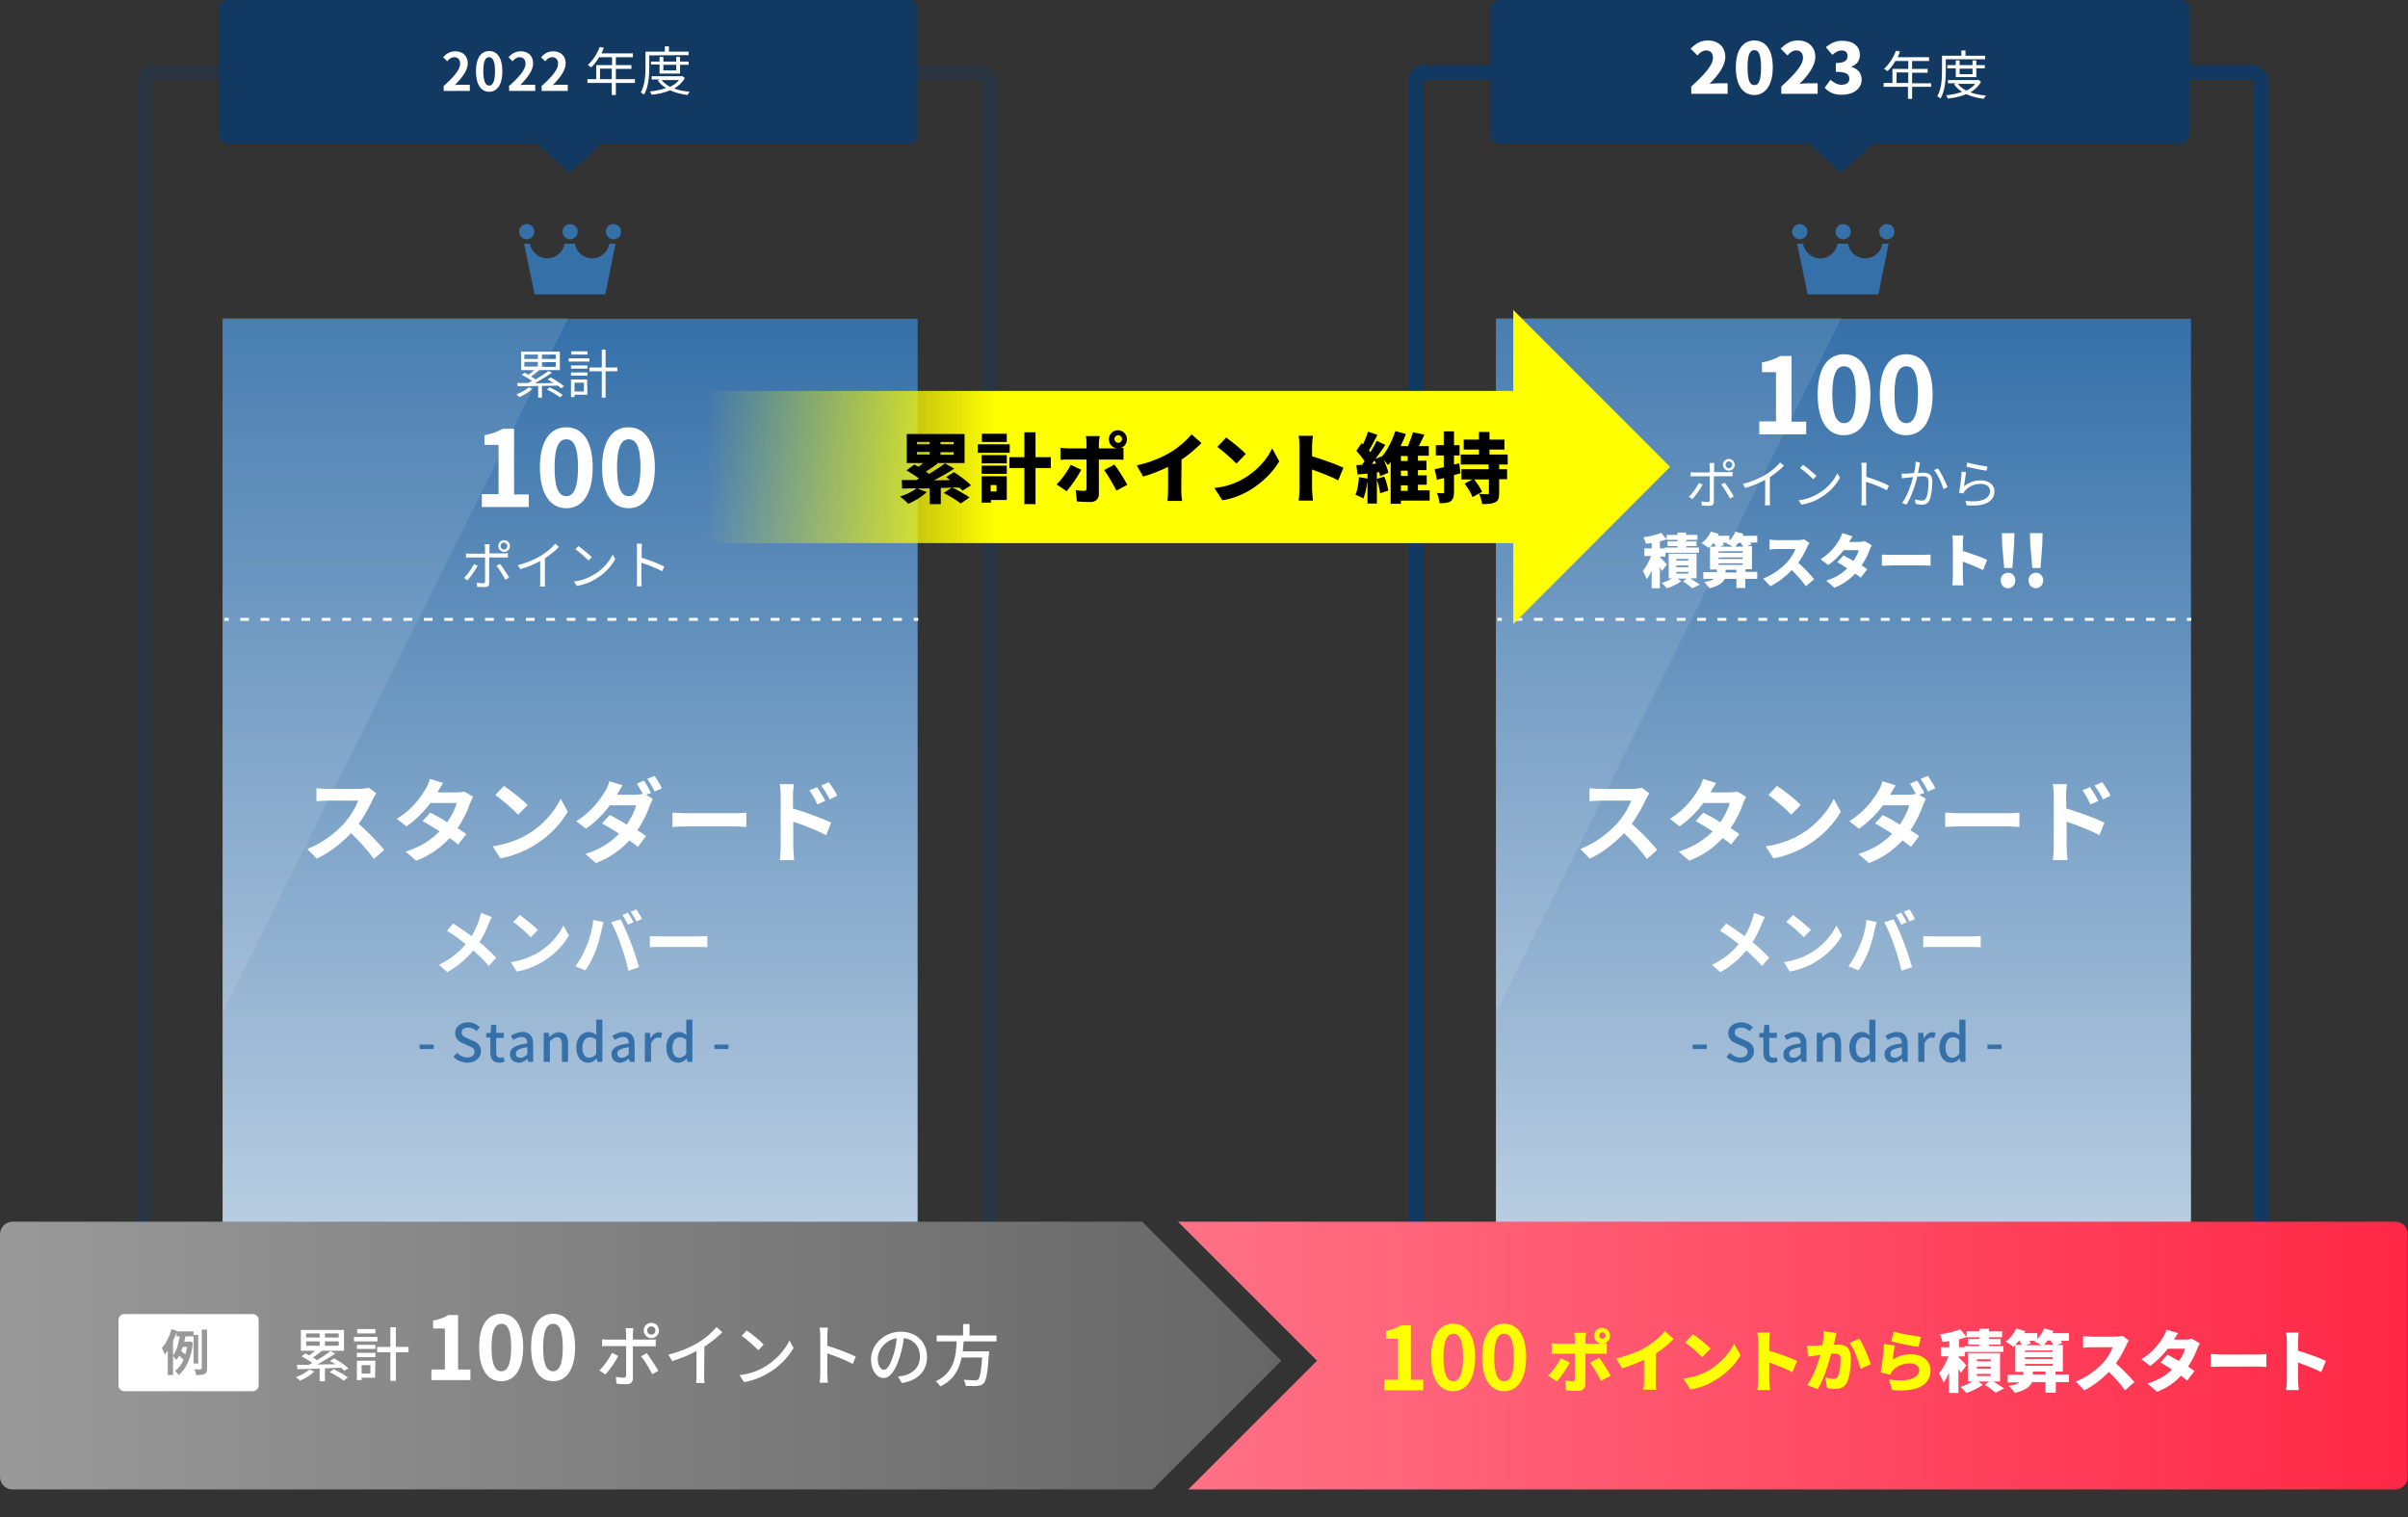 <?xml version="1.0" encoding="utf-8"?>
<!-- Generator: Adobe Illustrator 27.2.0, SVG Export Plug-In . SVG Version: 6.00 Build 0)  -->
<svg version="1.1" id="レイヤー_1" xmlns="http://www.w3.org/2000/svg" xmlns:xlink="http://www.w3.org/1999/xlink" x="0px"
	 y="0px" viewBox="0 0 821.1 517.4" style="enable-background:new 0 0 821.1 517.4;" xml:space="preserve">
<rect x="0" y="0" width="821.1" height="517.4" fill="#333333" stroke="none"/>
<style type="text/css">
	.st0{opacity:0.3;fill:none;stroke:#123962;stroke-width:5.024;stroke-miterlimit:10;enable-background:new    ;}
	.st1{fill:#123962;}
	.st2{fill:#FFFFFF;}
	.st3{fill:url(#SVGID_1_);}
	.st4{opacity:0.1;fill:#FFFFFF;enable-background:new    ;}
	.st5{fill:#3570A9;}
	.st6{fill:none;stroke:#FFFFFF;stroke-miterlimit:10;}
	.st7{fill:none;stroke:#FFFFFF;stroke-miterlimit:10;stroke-dasharray:2.982,3.976;}
	.st8{fill:none;stroke:#123962;stroke-width:5.024;stroke-miterlimit:10;}
	.st9{fill:url(#SVGID_00000003820438544656055450000015877498619300936895_);}
	.st10{fill:url(#SVGID_00000136402878710514530920000003637734916118617517_);}
	.st11{fill:url(#SVGID_00000048497058722063823890000004736693705743704242_);}
	.st12{fill:#FFFF00;}
	.st13{fill:#999999;}
	.st14{fill:url(#SVGID_00000085967412688625015180000018191933862787077267_);}
</style>
<g id="スタンダード_xFF08_2021年度_xFF09_">
	<path class="st0" d="M334.4,462.2H52.2c-1.7,0-3-1.3-3-3V27.7c0-1.7,1.3-3,3-3h282.2c1.7,0,3,1.3,3,3v431.5
		C337.4,460.9,336,462.2,334.4,462.2z"/>
	<path class="st1" d="M309.9,49H77.6c-1.7,0-3-1.3-3-3V3c0-1.7,1.3-3,3-3h232.2c1.7,0,3,1.3,3,3v43C312.9,47.7,311.5,49,309.9,49z"
		/>
	<polygon class="st1" points="194.1,58.9 208.6,45.9 179.7,45.9 	"/>
	<g>
		<path class="st2" d="M151.1,29.5c3.6-3.2,5.8-5.7,5.8-7.8c0-1.3-0.7-2.2-2-2.2c-1,0-1.8,0.6-2.4,1.4l-1.4-1.4c1.2-1.3,2.4-2,4.2-2
			c2.5,0,4.2,1.6,4.2,4.1c0,2.4-2,5-4.4,7.4c0.7-0.1,1.5-0.1,2.2-0.1h2.9V31h-8.9v-1.5H151.1z"/>
		<path class="st2" d="M162.3,24.3c0-4.6,1.8-6.9,4.5-6.9s4.5,2.3,4.5,6.9s-1.8,7-4.5,7S162.3,28.9,162.3,24.3z M168.8,24.3
			c0-3.7-0.9-4.8-2-4.8c-1.2,0-2,1.1-2,4.8s0.9,4.9,2,4.9C167.9,29.2,168.8,28,168.8,24.3z"/>
		<path class="st2" d="M173.4,29.5c3.6-3.2,5.8-5.7,5.8-7.8c0-1.3-0.7-2.2-2-2.2c-1,0-1.8,0.6-2.4,1.4l-1.4-1.4c1.2-1.3,2.4-2,4.2-2
			c2.5,0,4.2,1.6,4.2,4.1c0,2.4-2,5-4.4,7.4c0.7-0.1,1.5-0.1,2.2-0.1h2.9V31h-8.9v-1.5H173.4z"/>
		<path class="st2" d="M184.5,29.5c3.6-3.2,5.8-5.7,5.8-7.8c0-1.3-0.7-2.2-2-2.2c-1,0-1.8,0.6-2.4,1.4l-1.4-1.4c1.2-1.3,2.4-2,4.2-2
			c2.5,0,4.2,1.6,4.2,4.1c0,2.4-2,5-4.4,7.4c0.7-0.1,1.5-0.1,2.2-0.1h2.9V31h-8.9v-1.5H184.5z"/>
		<path class="st2" d="M216.5,28.3H210v4.1h-1.4v-4.1h-8.3V27h3v-4.8h5.4v-2.7h-4.4c-0.8,1.4-1.8,2.6-2.7,3.5
			c-0.3-0.2-0.8-0.7-1.2-0.8c1.7-1.5,3.2-3.8,4.1-6.2l1.4,0.3c-0.3,0.6-0.5,1.3-0.8,1.9h10.7v1.3H210v2.7h5.3v1.3H210V27h6.5V28.3z
			 M208.6,27v-3.6h-4V27H208.6z"/>
		<path class="st2" d="M221.4,18.9v3.9c0,2.8-0.2,6.8-1.8,9.5c-0.2-0.2-0.8-0.6-1.1-0.8c1.5-2.6,1.6-6.2,1.6-8.8v-5.1h6.6v-1.8h1.4
			v1.8h6.7v1.2L221.4,18.9L221.4,18.9z M233.5,26.6c-0.8,1.5-2.1,2.7-3.6,3.6c1.6,0.6,3.4,0.9,5.3,1.1c-0.3,0.3-0.6,0.8-0.8,1.1
			c-2.2-0.3-4.2-0.8-5.9-1.6c-1.9,0.8-4.1,1.3-6.3,1.5c-0.1-0.3-0.4-0.8-0.6-1.1c1.9-0.2,3.9-0.6,5.5-1.2c-1.2-0.7-2.1-1.5-2.8-2.6
			l0.7-0.3h-2.8V26h10.2l0.2-0.1L233.5,26.6z M224.9,25v-3H222v-1h2.9v-1.6h1.3V21h4.4v-1.6h1.3V21h2.9v1.1h-2.9v3h-7V25z
			 M225.6,27.3c0.7,0.9,1.7,1.7,2.9,2.3c1.2-0.6,2.3-1.3,3-2.3H225.6z M226.2,22.1V24h4.4v-1.9H226.2z"/>
	</g>
	
		<linearGradient id="SVGID_1_" gradientUnits="userSpaceOnUse" x1="194.4" y1="82.028" x2="194.4" y2="409.144" gradientTransform="matrix(1 0 0 -1 0 517.89)">
		<stop  offset="0" style="stop-color:#C1D3E5"/>
		<stop  offset="1" style="stop-color:#3570A9"/>
	</linearGradient>
	<rect x="75.9" y="108.7" class="st3" width="237" height="327.6"/>
	<polyline class="st4" points="75.9,345.4 75.9,108.4 193.8,108.4 	"/>
	<g>
		<path class="st2" d="M128.3,270.5c-0.2,0.3-0.8,1.3-1.1,1.9c-1.1,2.4-2.8,5.7-4.9,8.5c3.1,2.7,6.8,6.6,8.7,8.9l-3.5,3.1
			c-2-2.8-4.9-6-7.8-8.8c-3.3,3.5-7.4,6.7-11.7,8.7l-3.2-3.3c5-1.9,9.8-5.6,12.7-8.9c2-2.3,3.9-5.4,4.6-7.6h-10.5
			c-1.3,0-3,0.2-3.7,0.2v-4.4c0.8,0.1,2.7,0.2,3.7,0.2h10.9c1.4,0,2.6-0.2,3.2-0.4L128.3,270.5z"/>
		<path class="st2" d="M161.3,271.7c-0.3,0.6-0.7,1.4-1,2.2c-0.8,2.4-2.2,5.5-4.3,8.5c1.1,0.7,2.2,1.4,3,2l-2.8,3.6
			c-0.7-0.7-1.7-1.4-2.9-2.2c-2.8,3-6.4,5.8-11.4,7.7l-3.6-3.1c5.5-1.7,9-4.3,11.6-6.9c-2.1-1.4-4.2-2.6-5.8-3.5l2.6-2.9
			c1.6,0.8,3.8,2,5.8,3.3c1.5-2.2,2.8-4.7,3.2-6.6h-8.9c-2.2,2.9-5.1,5.9-8.2,8l-3.3-2.6c5.5-3.3,8.3-7.6,9.9-10.3
			c0.5-0.7,1.1-2.2,1.4-3.3l4.5,1.4c-0.7,1.1-1.6,2.5-1.9,3.2l0,0h6.4c1,0,2-0.1,2.7-0.3L161.3,271.7z"/>
		<path class="st2" d="M179.9,284.5c5.3-3.1,9.3-7.9,11.3-12.1l2.4,4.4c-2.4,4.2-6.5,8.5-11.5,11.5c-3.1,1.9-7.1,3.6-11.5,4.4
			l-2.6-4.1C172.8,287.9,176.9,286.3,179.9,284.5z M179.9,274.5l-3.2,3.3c-1.6-1.7-5.5-5.1-7.8-6.7l2.9-3.1
			C174,269.4,178.1,272.6,179.9,274.5z"/>
		<path class="st2" d="M220.3,271l2.3,1.4c-0.3,0.6-0.7,1.5-1,2.2c-0.8,2.4-2.2,5.5-4.3,8.5c1.1,0.7,2.2,1.4,3,2l-2.8,3.7
			c-0.7-0.7-1.8-1.4-2.9-2.2c-2.8,3-6.4,5.8-11.4,7.7l-3.6-3.1c5.5-1.7,9-4.3,11.5-6.9c-2.1-1.4-4.2-2.6-5.8-3.5l2.6-2.9
			c1.6,0.8,3.8,2,5.8,3.3c1.5-2.2,2.8-4.7,3.2-6.6H208c-2.2,2.9-5.1,5.9-8.2,8l-3.3-2.6c5.4-3.3,8.3-7.6,9.9-10.3
			c0.5-0.7,1.1-2.2,1.4-3.3l4.5,1.4c-0.7,1.1-1.5,2.5-1.9,3.2l0,0h6.4c0.8,0,1.7-0.1,2.4-0.3c-0.6-1.1-1.4-2.5-2-3.5l2.4-1
			c0.8,1.1,1.9,3.1,2.4,4.2L220.3,271z M223.2,264.6c0.8,1.1,2,3.1,2.5,4.2l-2.5,1.1c-0.6-1.3-1.6-3.1-2.5-4.3L223.2,264.6z"/>
		<path class="st2" d="M229.3,277.1c1.1,0.1,3.4,0.2,5,0.2h16.6c1.4,0,2.8-0.1,3.6-0.2v4.9c-0.7,0-2.3-0.2-3.6-0.2h-16.6
			c-1.8,0-3.8,0.1-5,0.2V277.1z"/>
		<path class="st2" d="M270.4,275.7c4.1,1.2,10.1,3.4,13,4.8l-1.7,4.3c-3.2-1.7-7.9-3.5-11.2-4.6v8.8c0,0.9,0.2,3,0.3,4.3h-4.9
			c0.2-1.2,0.3-3.1,0.3-4.3v-17.8c0-1.1-0.1-2.6-0.3-3.8h4.8c-0.1,1.1-0.3,2.4-0.3,3.8L270.4,275.7L270.4,275.7z M278.7,274.3
			c-0.9-2-1.6-3.2-2.7-4.8l2.6-1.1c0.9,1.3,2.1,3.3,2.8,4.7L278.7,274.3z M282.9,272.6c-1-2-1.7-3.1-2.9-4.7l2.6-1.2
			c0.9,1.2,2.2,3.2,2.9,4.6L282.9,272.6z"/>
		<path class="st2" d="M167.7,312.7c-0.3,0.5-0.8,1.6-1,2.1c-0.7,1.9-1.8,4.3-3.2,6.5c2.1,1.7,4.1,3.6,5.7,5.3l-2.5,2.8
			c-1.7-2-3.4-3.6-5.3-5.3c-2.1,2.5-4.9,5.2-8.9,7.4l-2.8-2.5c3.9-1.9,6.8-4.2,9.1-7.1c-1.7-1.3-4-3.1-6.4-4.5l2.1-2.5
			c1.9,1.2,4.4,2.9,6.3,4.3c1.2-1.9,2-3.8,2.6-5.7c0.2-0.6,0.5-1.6,0.6-2.2L167.7,312.7z"/>
		<path class="st2" d="M183.4,324.9c4.1-2.4,7.2-6.1,8.7-9.3l1.9,3.4c-1.8,3.2-5,6.6-8.9,8.9c-2.4,1.5-5.5,2.8-8.9,3.4l-2-3.2
			C177.9,327.5,181,326.3,183.4,324.9z M183.4,317.1l-2.4,2.5c-1.2-1.3-4.2-4-6-5.2l2.3-2.4C178.9,313.2,182,315.7,183.4,317.1z"/>
		<path class="st2" d="M202.3,313.7l3.5,0.7c-0.2,0.7-0.5,1.9-0.6,2.4c-0.3,1.7-1.2,5-2,7.2c-0.9,2.3-2.3,5.1-3.6,6.9l-3.4-1.4
			c1.5-2,2.9-4.6,3.7-6.7C201.1,320.2,202,316.8,202.3,313.7z M208.4,314.5l3.2-1c1,1.8,2.6,5.5,3.5,7.9c0.9,2.2,2.1,6,2.8,8.4
			l-3.6,1.2c-0.7-2.9-1.5-5.9-2.5-8.5C211,319.8,209.4,316.3,208.4,314.5z M216,314.5l-1.9,0.8c-0.5-1-1.2-2.4-1.9-3.3l1.9-0.8
			C214.7,312.1,215.6,313.6,216,314.5z M218.9,313.4l-1.9,0.8c-0.5-1-1.3-2.4-1.9-3.3l1.9-0.8C217.6,311,218.5,312.5,218.9,313.4z"
			/>
		<path class="st2" d="M221.6,319.2c0.9,0.1,2.6,0.1,3.9,0.1h12.9c1.1,0,2.2-0.1,2.8-0.1v3.8c-0.6,0-1.8-0.1-2.8-0.1h-12.9
			c-1.4,0-3,0-3.9,0.1V319.2z"/>
	</g>
	<g>
		<path class="st5" d="M143.1,356.2h4.8v1.5h-4.8V356.2z"/>
		<path class="st5" d="M154.6,360.4l1.2-1.4c1,1,2.3,1.6,3.5,1.6c1.6,0,2.5-0.8,2.5-1.9c0-1.2-0.9-1.6-2.1-2.1l-1.8-0.8
			c-1.3-0.5-2.7-1.5-2.7-3.5c0-2.1,1.8-3.7,4.4-3.7c1.5,0,3,0.6,4,1.7l-1.1,1.3c-0.8-0.7-1.7-1.2-2.9-1.2c-1.4,0-2.2,0.6-2.2,1.7
			s1.1,1.6,2.1,2l1.8,0.8c1.6,0.7,2.7,1.6,2.7,3.6c0,2.1-1.8,3.9-4.7,3.9C157.5,362.3,155.8,361.6,154.6,360.4z"/>
		<path class="st5" d="M167.2,358.8v-5h-1.4v-1.5l1.5-0.1l0.2-2.7h1.7v2.7h2.6v1.7h-2.6v5c0,1.2,0.4,1.8,1.4,1.8
			c0.3,0,0.8-0.1,1.1-0.2l0.4,1.5c-0.6,0.2-1.2,0.4-1.9,0.4C167.9,362.3,167.2,360.9,167.2,358.8z"/>
		<path class="st5" d="M173.9,359.5c0-2.1,1.8-3.2,5.9-3.7c0-1.2-0.4-2.2-1.9-2.2c-1,0-2,0.5-2.9,1l-0.8-1.4c1-0.6,2.4-1.3,4-1.3
			c2.5,0,3.6,1.6,3.6,4.2v6h-1.7l-0.2-1.1h0.1c-0.9,0.8-2,1.4-3.2,1.4C175.1,362.3,173.9,361.2,173.9,359.5z M179.8,359.5v-2.4
			c-2.9,0.4-3.9,1.1-3.9,2.2c0,1,0.7,1.4,1.5,1.4C178.3,360.7,179,360.3,179.8,359.5z"/>
		<path class="st5" d="M185.4,352.2h1.7l0.2,1.4h0.1c0.9-0.9,1.9-1.6,3.3-1.6c2.1,0,3,1.4,3,3.9v6.2h-2.1v-6c0-1.7-0.5-2.4-1.7-2.4
			c-0.9,0-1.5,0.5-2.4,1.4v7h-2.1V352.2z"/>
		<path class="st5" d="M196.5,357.1c0-3.2,2-5.2,4.2-5.2c1.1,0,1.9,0.4,2.7,1.1l-0.1-1.6v-3.7h2.1v14.4h-1.7l-0.2-1.1h-0.1
			c-0.7,0.8-1.8,1.4-2.9,1.4C198.1,362.3,196.5,360.4,196.5,357.1z M203.3,359.4v-4.8c-0.7-0.7-1.4-0.9-2.2-0.9
			c-1.4,0-2.5,1.3-2.5,3.5c0,2.3,0.9,3.5,2.4,3.5C201.9,360.6,202.6,360.2,203.3,359.4z"/>
		<path class="st5" d="M208.5,359.5c0-2.1,1.8-3.2,5.9-3.7c0-1.2-0.4-2.2-1.9-2.2c-1,0-2,0.5-2.9,1l-0.8-1.4c1-0.6,2.4-1.3,4-1.3
			c2.5,0,3.6,1.6,3.6,4.2v6h-1.7l-0.2-1.1h-0.1c-0.9,0.8-2,1.4-3.2,1.4C209.7,362.3,208.5,361.2,208.5,359.5z M214.4,359.5v-2.4
			c-2.9,0.4-3.9,1.1-3.9,2.2c0,1,0.7,1.4,1.5,1.4C212.9,360.7,213.6,360.3,214.4,359.5z"/>
		<path class="st5" d="M219.9,352.2h1.7l0.2,1.8h0.1c0.7-1.3,1.7-2,2.8-2c0.5,0,0.8,0.1,1.1,0.2l-0.4,1.8c-0.3-0.1-0.6-0.2-1-0.2
			c-0.8,0-1.8,0.6-2.4,2.1v6.2h-2.1L219.9,352.2L219.9,352.2z"/>
		<path class="st5" d="M227.2,357.1c0-3.2,2-5.2,4.2-5.2c1.1,0,1.9,0.4,2.7,1.1l-0.1-1.6v-3.7h2.1v14.4h-1.7l-0.2-1.1h-0.1
			c-0.7,0.8-1.8,1.4-2.9,1.4C228.8,362.3,227.2,360.4,227.2,357.1z M234,359.4v-4.8c-0.7-0.7-1.4-0.9-2.2-0.9
			c-1.4,0-2.5,1.3-2.5,3.5c0,2.3,0.9,3.5,2.4,3.5C232.6,360.6,233.3,360.2,234,359.4z"/>
		<path class="st5" d="M243.6,356.2h4.8v1.5h-4.8V356.2z"/>
	</g>
	<g>
		<circle class="st5" cx="179.6" cy="79" r="2.6"/>
		<circle class="st5" cx="194.4" cy="79" r="2.6"/>
		<circle class="st5" cx="209.2" cy="79" r="2.6"/>
		<path class="st5" d="M207.8,83.1c-0.5,2.8-2.9,5-5.9,5s-5.4-2.2-5.9-5h-3.5c-0.5,2.8-2.9,5-5.9,5s-5.4-2.2-5.9-5h-0.2h-1.8
			l3.6,17.3h24.1l3.5-17.3C209.9,83.1,207.8,83.1,207.8,83.1z"/>
	</g>
	<g>
		<g>
			<line class="st6" x1="76.5" y1="211.2" x2="78" y2="211.2"/>
			<line class="st7" x1="81.9" y1="211.2" x2="309.6" y2="211.2"/>
			<line class="st6" x1="311.6" y1="211.2" x2="313.1" y2="211.2"/>
		</g>
	</g>
	<g>
		<path class="st2" d="M181.5,132.6c-1.2,1.1-2.9,2.2-4.4,2.8c-0.2-0.2-0.7-0.7-1-0.9c1.5-0.6,3.2-1.5,4.2-2.4L181.5,132.6z
			 M184.8,131.6v4h-1.3v-4c-2.7,0.1-5.1,0.1-7,0.1l-0.1-1.1c1,0,2.3,0,3.7,0c0.4-0.2,0.8-0.4,1.3-0.7c-0.9-0.7-2.3-1.5-3.5-2.1
			l1-0.7c0.4,0.2,0.8,0.4,1.3,0.7c0.7-0.5,1.4-1.1,2-1.6h-4.5v-6.3h13.2v6.3h-7l0,0c-0.9,0.8-1.9,1.5-2.8,2.2c0.6,0.3,1.1,0.7,1.5,1
			c1.6-1,3.2-2,4.4-2.9l1.2,0.6c-1.7,1.2-3.9,2.5-5.8,3.6c2,0,4.2-0.1,6.3-0.1c-0.6-0.4-1.3-0.8-2-1.2l1-0.7c1.6,0.8,3.6,2.1,4.6,3
			l-1,0.7c-0.3-0.3-0.7-0.6-1.1-0.9L184.8,131.6z M178.8,122.4h4.6v-1.5h-4.6V122.4z M178.8,125h4.6v-1.6h-4.6V125z M189.5,120.9
			h-4.7v1.5h4.7V120.9z M189.5,123.5h-4.7v1.6h4.7V123.5z M187.5,132.1c1.5,0.7,3.4,1.8,4.4,2.6l-1,0.8c-0.9-0.8-2.8-1.9-4.4-2.7
			L187.5,132.1z"/>
		<path class="st2" d="M201,123.3h-7.1v-1.1h7.1V123.3z M200.3,134.6h-4.4v0.8h-1.2v-6h5.5L200.3,134.6L200.3,134.6z M194.7,124.6
			h5.6v1.1h-5.6V124.6z M194.7,127h5.6v1.1h-5.6V127z M200.3,120.9h-5.5v-1.1h5.5V120.9z M195.9,130.5v3h3.2v-3H195.9z M210.5,126.6
			h-4v9h-1.3v-9H201v-1.3h4.2v-6.1h1.3v6.1h4V126.6z"/>
		<path class="st2" d="M164.3,168.5h5.7v-16.8h-4.8v-3.3c2.7-0.5,4.5-1.2,6.2-2.2h3.9v22.4h5v4.3h-16L164.3,168.5L164.3,168.5z"/>
		<path class="st2" d="M184.1,159.4c0-9.2,3.6-13.7,9-13.7s9,4.5,9,13.7s-3.6,13.9-9,13.9C187.7,173.3,184.1,168.5,184.1,159.4z
			 M197.1,159.4c0-7.5-1.7-9.6-4-9.6s-4,2.2-4,9.6c0,7.5,1.7,9.8,4,9.8C195.4,169.2,197.1,166.8,197.1,159.4z"/>
		<path class="st2" d="M205.3,159.4c0-9.2,3.6-13.7,9-13.7s9,4.5,9,13.7s-3.6,13.9-9,13.9C208.9,173.3,205.3,168.5,205.3,159.4z
			 M218.4,159.4c0-7.5-1.7-9.6-4-9.6s-4,2.2-4,9.6c0,7.5,1.7,9.8,4,9.8C216.6,169.2,218.4,166.8,218.4,159.4z"/>
		<path class="st2" d="M162.9,192.9c-0.8,1.5-2.4,3.8-3.5,5l-1.2-0.8c1.2-1.1,2.7-3.3,3.4-4.7L162.9,192.9z M166.8,190.1v8.7
			c0,1-0.5,1.4-1.5,1.4c-0.8,0-1.8-0.1-2.6-0.1l-0.1-1.4c0.8,0.1,1.6,0.2,2.1,0.2s0.7-0.2,0.7-0.7v-8.1h-5c-0.5,0-1,0-1.5,0.1v-1.5
			c0.5,0.1,1,0.1,1.5,0.1h5v-1.9c0-0.4-0.1-1-0.1-1.3h1.7c-0.1,0.3-0.1,0.9-0.1,1.3v1.8h4.8c0.4,0,1,0,1.5-0.1v1.5c-0.5,0-1,0-1.5,0
			H166.8z M170.5,192.3c1,1.2,2.4,3.4,3.1,4.7l-1.3,0.7c-0.7-1.4-2.1-3.7-3-4.8L170.5,192.3z M169.9,186.2c0-1.1,0.9-2,2-2
			s2,0.9,2,2s-0.9,2-2,2C170.8,188.1,169.9,187.3,169.9,186.2z M170.7,186.2c0,0.6,0.5,1.2,1.1,1.2s1.2-0.5,1.2-1.2
			c0-0.6-0.5-1.2-1.2-1.2C171.2,185,170.7,185.5,170.7,186.2z"/>
		<path class="st2" d="M190.6,186.5c-1.2,1.3-3,2.7-4.8,3.9v7.7c0,0.7,0,1.6,0.1,1.9h-1.8c0.1-0.3,0.1-1.2,0.1-1.9v-6.8
			c-1.9,1.1-4.4,2.1-6.8,2.8l-0.8-1.4c3-0.7,6.1-2.1,8-3.3c1.8-1.1,3.7-2.7,4.7-4L190.6,186.5z"/>
		<path class="st2" d="M202.9,195.7c2.8-1.7,5-4.4,6-6.6l0.9,1.5c-1.2,2.3-3.3,4.7-6,6.4c-1.8,1.2-4.1,2.3-7.1,2.8l-1-1.5
			C198.8,197.9,201.2,196.8,202.9,195.7z M201.8,190l-1.1,1.1c-0.9-0.9-3.2-2.9-4.5-3.8l1-1.1C198.5,187.1,200.8,189,201.8,190z"/>
		<path class="st2" d="M225.8,194.8c-2-1.1-5.1-2.3-7.1-2.9v5.9c0,0.6,0,1.5,0.1,2.1h-1.7c0.1-0.6,0.1-1.5,0.1-2.1v-10.5
			c0-0.5,0-1.3-0.1-1.9h1.8c-0.1,0.6-0.1,1.3-0.1,1.9v2.9c2.4,0.7,5.8,2,7.7,3L225.8,194.8z"/>
	</g>
</g>
<g id="スタンダード_xFF08_2022年度_xFF09_">
	<path class="st8" d="M767.8,462.2H485.7c-1.7,0-3-1.3-3-3V27.7c0-1.7,1.3-3,3-3h282.2c1.7,0,3,1.3,3,3v431.5
		C770.8,460.9,769.5,462.2,767.8,462.2z"/>
	<path class="st1" d="M743.5,49H511.3c-1.7,0-3-1.3-3-3V3c0-1.7,1.3-3,3-3h232.2c1.7,0,3,1.3,3,3v43C746.5,47.7,745.2,49,743.5,49z"
		/>
	<polygon class="st1" points="627.8,58.9 642.2,45.9 613.3,45.9 	"/>
	<g>
		<path class="st2" d="M576.6,29.6c4.5-4.1,7.5-7.3,7.5-9.9c0-1.6-0.9-2.5-2.3-2.5c-1.2,0-2.2,0.8-3,1.7l-2.3-2.3
			c1.8-1.8,3.4-2.8,5.9-2.8c3.5,0,5.9,2.2,5.9,5.6c0,3.1-2.6,6.5-5.4,9.2c0.9-0.1,2.1-0.2,2.9-0.2h3.3V32h-12.4v-2.4H576.6z"/>
		<path class="st2" d="M591.9,23c0-6.1,2.5-9.2,6.3-9.2s6.3,3.1,6.3,9.2s-2.6,9.4-6.3,9.4C594.4,32.4,591.9,29.2,591.9,23z
			 M600.5,23c0-4.9-1-5.9-2.3-5.9s-2.3,1-2.3,5.9s1,6,2.3,6C599.5,29.1,600.5,27.9,600.5,23z"/>
		<path class="st2" d="M607.3,29.6c4.5-4.1,7.5-7.3,7.5-9.9c0-1.6-0.9-2.5-2.3-2.5c-1.2,0-2.2,0.8-3,1.7l-2.3-2.3
			c1.8-1.8,3.4-2.8,5.9-2.8c3.5,0,5.9,2.2,5.9,5.6c0,3.1-2.6,6.5-5.4,9.2c0.9-0.1,2.1-0.2,2.9-0.2h3.3V32h-12.4v-2.4H607.3z"/>
		<path class="st2" d="M622.2,29.9l2-2.7c1.1,1,2.3,1.7,3.7,1.7c1.7,0,2.7-0.7,2.7-2c0-1.5-0.8-2.4-4.6-2.4v-3c3,0,4-0.9,4-2.4
			c0-1.2-0.7-1.9-2-1.9c-1.2,0-2.1,0.6-3.2,1.5l-2.2-2.6c1.7-1.4,3.4-2.2,5.5-2.2c3.7,0,6.1,1.7,6.1,4.9c0,1.8-1,3.2-2.9,3.9v0.1
			c2,0.6,3.5,2,3.5,4.3c0,3.3-3,5.2-6.6,5.2C625.4,32.4,623.5,31.4,622.2,29.9z"/>
		<path class="st2" d="M658.5,29.6H652v4.1h-1.4v-4.1h-8.3v-1.3h3v-4.8h5.4v-2.7h-4.4c-0.8,1.4-1.8,2.6-2.7,3.5
			c-0.3-0.2-0.8-0.7-1.2-0.8c1.7-1.5,3.2-3.8,4.1-6.2l1.4,0.3c-0.3,0.6-0.5,1.3-0.8,1.9h10.7v1.3H652v2.7h5.3v1.3H652v3.6h6.5V29.6z
			 M650.7,28.3v-3.6h-4v3.6H650.7z"/>
		<path class="st2" d="M663.5,20.2v3.9c0,2.8-0.2,6.8-1.8,9.5c-0.2-0.2-0.8-0.6-1.1-0.8c1.5-2.6,1.6-6.2,1.6-8.8v-5h6.6v-1.8h1.4V19
			h6.7v1.2H663.5z M675.5,27.9c-0.8,1.5-2.1,2.7-3.6,3.6c1.6,0.6,3.4,0.9,5.3,1.1c-0.3,0.3-0.6,0.8-0.8,1.1
			c-2.2-0.3-4.2-0.8-5.9-1.6c-1.9,0.8-4.1,1.3-6.3,1.5c-0.1-0.3-0.4-0.8-0.6-1.1c1.9-0.2,3.9-0.6,5.5-1.2c-1.2-0.7-2.1-1.5-2.8-2.6
			l0.7-0.3h-2.8v-1.1h10.2l0.2-0.1L675.5,27.9z M666.9,26.3v-3H664v-1.1h2.9v-1.6h1.3v1.6h4.4v-1.6h1.3v1.6h2.9v1.1h-2.9v3H666.9z
			 M667.6,28.6c0.7,0.9,1.7,1.7,2.9,2.3c1.2-0.6,2.3-1.3,3-2.3H667.6z M668.2,23.4v1.9h4.4v-1.9H668.2z"/>
	</g>
	
		<linearGradient id="SVGID_00000168811887592137686080000011322538957176655242_" gradientUnits="userSpaceOnUse" x1="628.6" y1="82.028" x2="628.6" y2="409.144" gradientTransform="matrix(1 0 0 -1 0 517.89)">
		<stop  offset="0" style="stop-color:#C1D3E5"/>
		<stop  offset="1" style="stop-color:#3570A9"/>
	</linearGradient>
	
		<rect x="510.1" y="108.7" style="fill:url(#SVGID_00000168811887592137686080000011322538957176655242_);" width="237" height="327.6"/>
	<polyline class="st4" points="510.1,345.4 510.1,108.4 627.9,108.4 	"/>
	<g>
		<path class="st2" d="M562.4,270.5c-0.2,0.3-0.8,1.3-1.1,1.9c-1.1,2.4-2.8,5.7-4.9,8.5c3.1,2.7,6.8,6.6,8.7,8.9l-3.5,3.1
			c-2-2.8-4.9-6-7.8-8.8c-3.3,3.5-7.4,6.7-11.7,8.7l-3.2-3.3c5-1.9,9.8-5.6,12.7-8.9c2-2.3,3.9-5.4,4.6-7.6h-10.5
			c-1.3,0-3,0.2-3.7,0.2v-4.4c0.8,0.1,2.7,0.2,3.7,0.2h10.9c1.4,0,2.6-0.2,3.2-0.4L562.4,270.5z"/>
		<path class="st2" d="M595.4,271.7c-0.3,0.6-0.7,1.4-1,2.2c-0.8,2.4-2.2,5.5-4.3,8.5c1.1,0.7,2.2,1.4,3,2l-2.8,3.6
			c-0.7-0.7-1.7-1.4-2.9-2.2c-2.8,3-6.4,5.8-11.4,7.7l-3.6-3.1c5.5-1.7,9-4.3,11.6-6.9c-2.1-1.4-4.2-2.6-5.8-3.5l2.6-2.9
			c1.6,0.8,3.8,2,5.8,3.3c1.5-2.2,2.8-4.7,3.2-6.6h-8.9c-2.2,2.9-5.1,5.9-8.2,8l-3.3-2.6c5.5-3.3,8.3-7.6,9.9-10.3
			c0.5-0.7,1.1-2.2,1.4-3.3l4.5,1.4c-0.7,1.1-1.6,2.5-1.9,3.2l0,0h6.4c1,0,2-0.1,2.7-0.3L595.4,271.7z"/>
		<path class="st2" d="M614,284.5c5.3-3.1,9.3-7.9,11.3-12.1l2.4,4.4c-2.4,4.2-6.5,8.5-11.5,11.5c-3.1,1.9-7.1,3.6-11.5,4.4
			l-2.6-4.1C607,287.9,611,286.3,614,284.5z M614,274.5l-3.2,3.3c-1.6-1.7-5.5-5.1-7.8-6.7l2.9-3.1
			C608.2,269.4,612.2,272.6,614,274.5z"/>
		<path class="st2" d="M654.4,271l2.3,1.4c-0.3,0.6-0.7,1.5-1,2.2c-0.8,2.4-2.2,5.5-4.3,8.5c1.1,0.7,2.2,1.4,3,2l-2.8,3.7
			c-0.7-0.7-1.8-1.4-2.9-2.2c-2.8,3-6.4,5.8-11.4,7.7l-3.6-3.1c5.5-1.7,9-4.3,11.5-6.9c-2.1-1.4-4.2-2.6-5.8-3.5l2.6-2.9
			c1.6,0.8,3.8,2,5.8,3.3c1.5-2.2,2.8-4.7,3.2-6.6h-8.9c-2.2,2.9-5.1,5.9-8.2,8l-3.3-2.6c5.4-3.3,8.3-7.6,9.9-10.3
			c0.5-0.7,1.1-2.2,1.4-3.3l4.5,1.4c-0.7,1.1-1.5,2.5-1.9,3.2l0,0h6.4c0.8,0,1.7-0.1,2.4-0.3c-0.6-1.1-1.4-2.5-2-3.5l2.4-1
			c0.8,1.1,1.9,3.1,2.5,4.2L654.4,271z M657.4,264.6c0.8,1.1,2,3.1,2.5,4.2l-2.5,1.1c-0.6-1.3-1.6-3.1-2.5-4.3L657.4,264.6z"/>
		<path class="st2" d="M663.4,277.1c1.1,0.1,3.4,0.2,5,0.2H685c1.4,0,2.8-0.1,3.6-0.2v4.9c-0.7,0-2.3-0.2-3.6-0.2h-16.7
			c-1.8,0-3.8,0.1-5,0.2v-4.9H663.4z"/>
		<path class="st2" d="M704.6,275.7c4.1,1.2,10.1,3.4,13,4.8l-1.7,4.3c-3.2-1.7-7.9-3.5-11.2-4.6v8.8c0,0.9,0.2,3,0.3,4.3h-5
			c0.2-1.2,0.3-3.1,0.3-4.3v-17.8c0-1.1-0.1-2.6-0.3-3.8h4.8c-0.1,1.1-0.3,2.4-0.3,3.8L704.6,275.7L704.6,275.7z M712.8,274.3
			c-0.9-2-1.6-3.2-2.7-4.8l2.6-1.1c0.9,1.3,2.1,3.3,2.8,4.7L712.8,274.3z M717.1,272.6c-1-2-1.7-3.1-2.9-4.7l2.6-1.2
			c0.9,1.2,2.2,3.2,2.9,4.6L717.1,272.6z"/>
		<path class="st2" d="M601.8,312.7c-0.3,0.5-0.8,1.6-1,2.1c-0.7,1.9-1.8,4.3-3.2,6.5c2.1,1.7,4.1,3.6,5.7,5.3l-2.5,2.8
			c-1.7-2-3.4-3.6-5.3-5.3c-2.1,2.5-4.9,5.2-8.9,7.4l-2.8-2.5c3.9-1.9,6.8-4.2,9.1-7.1c-1.7-1.3-4-3.1-6.4-4.5l2.1-2.5
			c1.9,1.2,4.4,2.9,6.3,4.3c1.2-1.9,2-3.8,2.6-5.7c0.2-0.6,0.5-1.6,0.6-2.2L601.8,312.7z"/>
		<path class="st2" d="M617.5,324.9c4.1-2.4,7.2-6.1,8.7-9.3l1.9,3.4c-1.8,3.2-5,6.6-8.9,8.9c-2.4,1.5-5.5,2.8-8.9,3.4l-2-3.2
			C612.1,327.5,615.2,326.3,617.5,324.9z M617.5,317.1l-2.4,2.5c-1.2-1.3-4.2-4-6-5.2l2.3-2.4C613,313.2,616.1,315.7,617.5,317.1z"
			/>
		<path class="st2" d="M636.4,313.7l3.5,0.7c-0.2,0.7-0.5,1.9-0.6,2.4c-0.3,1.7-1.2,5-2,7.2c-0.9,2.3-2.3,5.1-3.6,6.9l-3.4-1.4
			c1.5-2,2.9-4.6,3.7-6.7C635.2,320.2,636.2,316.8,636.4,313.7z M642.5,314.5l3.2-1c1,1.8,2.6,5.5,3.5,7.9c0.9,2.2,2.1,6,2.8,8.4
			l-3.6,1.2c-0.7-2.9-1.5-5.9-2.5-8.5C645.1,319.8,643.5,316.3,642.5,314.5z M650.2,314.5l-1.9,0.8c-0.5-1-1.2-2.4-1.9-3.3l1.9-0.8
			C648.9,312.1,649.7,313.6,650.2,314.5z M653,313.4l-1.9,0.8c-0.5-1-1.3-2.4-1.9-3.3l1.9-0.8C651.7,311,652.6,312.5,653,313.4z"/>
		<path class="st2" d="M655.8,319.2c0.9,0.1,2.6,0.1,3.9,0.1h12.9c1.1,0,2.2-0.1,2.8-0.1v3.8c-0.6,0-1.8-0.1-2.8-0.1h-12.9
			c-1.4,0-3,0-3.9,0.1V319.2z"/>
	</g>
	<g>
		<path class="st5" d="M577.2,356.2h4.8v1.5h-4.8V356.2z"/>
		<path class="st5" d="M588.7,360.4l1.2-1.4c1,1,2.2,1.6,3.5,1.6c1.6,0,2.5-0.8,2.5-1.9c0-1.2-0.9-1.6-2.1-2.1l-1.8-0.8
			c-1.3-0.5-2.7-1.5-2.7-3.5c0-2.1,1.8-3.7,4.4-3.7c1.5,0,3,0.6,4,1.7l-1.1,1.3c-0.8-0.7-1.7-1.2-2.9-1.2c-1.4,0-2.2,0.6-2.2,1.7
			s1.1,1.6,2.1,2l1.8,0.8c1.6,0.7,2.7,1.6,2.7,3.6c0,2.1-1.8,3.9-4.7,3.9C591.6,362.3,589.9,361.6,588.7,360.4z"/>
		<path class="st5" d="M601.3,358.8v-5h-1.4v-1.5l1.5-0.1l0.2-2.7h1.7v2.7h2.6v1.7h-2.6v5c0,1.2,0.4,1.8,1.4,1.8
			c0.3,0,0.8-0.1,1.1-0.2l0.4,1.5c-0.6,0.2-1.2,0.4-1.9,0.4C602.1,362.3,601.3,360.9,601.3,358.8z"/>
		<path class="st5" d="M608.1,359.5c0-2.1,1.8-3.2,5.9-3.7c0-1.2-0.4-2.2-1.9-2.2c-1,0-2,0.5-2.9,1l-0.8-1.4c1-0.6,2.4-1.3,4-1.3
			c2.5,0,3.6,1.6,3.6,4.2v6h-1.7l-0.2-1.1H614c-0.9,0.8-2,1.4-3.2,1.4C609.3,362.3,608.1,361.2,608.1,359.5z M614,359.5v-2.4
			c-2.9,0.4-3.9,1.1-3.9,2.2c0,1,0.7,1.4,1.5,1.4C612.5,360.7,613.2,360.3,614,359.5z"/>
		<path class="st5" d="M619.5,352.2h1.7l0.2,1.4h0.1c0.9-0.9,1.9-1.6,3.3-1.6c2.1,0,3,1.4,3,3.9v6.2h-2.1v-6c0-1.7-0.5-2.4-1.7-2.4
			c-0.9,0-1.5,0.5-2.4,1.4v7h-2.1V352.2z"/>
		<path class="st5" d="M630.6,357.1c0-3.2,2-5.2,4.2-5.2c1.1,0,1.9,0.4,2.7,1.1l-0.1-1.6v-3.7h2.1v14.4h-1.7l-0.2-1.1h-0.1
			c-0.7,0.8-1.8,1.4-2.9,1.4C632.2,362.3,630.6,360.4,630.6,357.1z M637.5,359.4v-4.8c-0.7-0.7-1.4-0.9-2.2-0.9
			c-1.4,0-2.5,1.3-2.5,3.5c0,2.3,0.9,3.5,2.4,3.5C636,360.6,636.8,360.2,637.5,359.4z"/>
		<path class="st5" d="M642.6,359.5c0-2.1,1.8-3.2,5.9-3.7c0-1.2-0.4-2.2-1.9-2.2c-1,0-2,0.5-2.9,1l-0.8-1.4c1-0.6,2.4-1.3,4-1.3
			c2.5,0,3.6,1.6,3.6,4.2v6h-1.7l-0.2-1.1h-0.1c-0.9,0.8-2,1.4-3.2,1.4C643.8,362.3,642.6,361.2,642.6,359.5z M648.5,359.5v-2.4
			c-2.9,0.4-3.9,1.1-3.9,2.2c0,1,0.7,1.4,1.5,1.4C647,360.7,647.7,360.3,648.5,359.5z"/>
		<path class="st5" d="M654.1,352.2h1.7l0.2,1.8h0.1c0.7-1.3,1.7-2,2.8-2c0.5,0,0.8,0.1,1.1,0.2l-0.4,1.8c-0.3-0.1-0.6-0.2-1-0.2
			c-0.8,0-1.8,0.6-2.4,2.1v6.2h-2.1L654.1,352.2L654.1,352.2z"/>
		<path class="st5" d="M661.3,357.1c0-3.2,2-5.2,4.2-5.2c1.1,0,1.9,0.4,2.7,1.1l-0.1-1.6v-3.7h2.1v14.4h-1.7l-0.2-1.1h-0.1
			c-0.7,0.8-1.8,1.4-2.9,1.4C662.9,362.3,661.3,360.4,661.3,357.1z M668.1,359.4v-4.8c-0.7-0.7-1.4-0.9-2.2-0.9
			c-1.4,0-2.5,1.3-2.5,3.5c0,2.3,0.9,3.5,2.4,3.5C666.7,360.6,667.4,360.2,668.1,359.4z"/>
		<path class="st5" d="M677.7,356.2h4.8v1.5h-4.8V356.2z"/>
	</g>
	<g>
		<circle class="st5" cx="613.7" cy="79" r="2.6"/>
		<circle class="st5" cx="628.5" cy="79" r="2.6"/>
		<circle class="st5" cx="643.4" cy="79" r="2.6"/>
		<path class="st5" d="M641.9,83.1c-0.5,2.8-2.9,5-5.9,5s-5.4-2.2-5.9-5h-3.5c-0.5,2.8-2.9,5-5.9,5s-5.4-2.2-5.9-5h-0.2h-1.8
			l3.6,17.3h24.1l3.5-17.3C644,83.1,641.9,83.1,641.9,83.1z"/>
	</g>
	<g>
		<g>
			<line class="st6" x1="510.6" y1="211.2" x2="512.1" y2="211.2"/>
			<line class="st7" x1="516.1" y1="211.2" x2="743.7" y2="211.2"/>
			<line class="st6" x1="745.7" y1="211.2" x2="747.2" y2="211.2"/>
		</g>
	</g>
	<g>
		<path class="st2" d="M599.9,143.7h5.7v-16.8h-4.8v-3.3c2.7-0.5,4.5-1.2,6.2-2.2h3.9v22.4h5v4.3h-16L599.9,143.7L599.9,143.7z"/>
		<path class="st2" d="M619.8,134.5c0-9.2,3.6-13.7,9-13.7s9,4.5,9,13.7s-3.6,13.9-9,13.9C623.3,148.5,619.8,143.7,619.8,134.5z
			 M632.8,134.5c0-7.5-1.7-9.6-4-9.6s-4,2.2-4,9.6c0,7.5,1.7,9.8,4,9.8S632.8,142,632.8,134.5z"/>
		<path class="st2" d="M641,134.5c0-9.2,3.6-13.7,9-13.7s9,4.5,9,13.7s-3.6,13.9-9,13.9C644.6,148.5,641,143.7,641,134.5z
			 M654,134.5c0-7.5-1.7-9.6-4-9.6s-4,2.2-4,9.6c0,7.5,1.7,9.8,4,9.8S654,142,654,134.5z"/>
		<path class="st2" d="M580.6,165.2c-0.8,1.5-2.4,3.8-3.5,5l-1.2-0.8c1.2-1.1,2.7-3.3,3.4-4.7L580.6,165.2z M584.4,162.4v8.7
			c0,1-0.5,1.4-1.5,1.4c-0.8,0-1.8-0.1-2.6-0.1l-0.1-1.4c0.8,0.1,1.6,0.2,2.1,0.2s0.7-0.2,0.7-0.7v-8.1h-5c-0.5,0-1,0-1.5,0.1V161
			c0.5,0.1,1,0.1,1.5,0.1h5v-1.9c0-0.4-0.1-1-0.1-1.3h1.7c-0.1,0.3-0.1,0.9-0.1,1.3v1.8h4.8c0.4,0,1,0,1.5-0.1v1.5c-0.5,0-1,0-1.5,0
			L584.4,162.4L584.4,162.4z M588.1,164.6c1,1.2,2.4,3.4,3.1,4.7l-1.3,0.7c-0.7-1.4-2.1-3.7-3-4.8L588.1,164.6z M587.5,158.5
			c0-1.1,0.9-2,2-2s2,0.9,2,2s-0.9,2-2,2S587.5,159.6,587.5,158.5z M588.4,158.5c0,0.6,0.5,1.2,1.1,1.2s1.2-0.5,1.2-1.2
			c0-0.6-0.5-1.2-1.2-1.2C588.9,157.3,588.4,157.9,588.4,158.5z"/>
		<path class="st2" d="M608.3,158.8c-1.2,1.3-3,2.7-4.8,3.9v7.7c0,0.7,0,1.6,0.1,1.9h-1.8c0.1-0.3,0.1-1.2,0.1-1.9v-6.8
			c-1.9,1.1-4.4,2.1-6.8,2.8l-0.8-1.4c3-0.7,6.1-2.1,8-3.3c1.8-1.1,3.7-2.7,4.7-4L608.3,158.8z"/>
		<path class="st2" d="M620.5,168c2.8-1.7,5-4.4,6-6.6l0.9,1.5c-1.2,2.3-3.3,4.7-6,6.4c-1.8,1.2-4.1,2.3-7.1,2.8l-1-1.5
			C616.5,170.2,618.8,169.1,620.5,168z M619.4,162.3l-1.1,1.1c-0.9-0.9-3.2-2.9-4.5-3.8l1-1.1C616.1,159.4,618.4,161.3,619.4,162.3z
			"/>
		<path class="st2" d="M643.4,167.2c-2-1.1-5.1-2.3-7.1-2.9v5.9c0,0.6,0,1.5,0.1,2.1h-1.7c0.1-0.6,0.1-1.5,0.1-2.1v-10.5
			c0-0.5,0-1.3-0.1-1.9h1.8c-0.1,0.6-0.1,1.3-0.1,1.9v2.9c2.4,0.7,5.8,2,7.7,3L643.4,167.2z"/>
		<path class="st2" d="M654.7,157.8c-0.1,0.3-0.1,0.7-0.2,1c-0.1,0.5-0.3,1.6-0.5,2.5c0.8-0.1,1.6-0.1,2-0.1c1.6,0,2.9,0.6,2.9,3
			c0,2.1-0.3,4.9-1,6.4c-0.6,1.2-1.4,1.5-2.6,1.5c-0.7,0-1.5-0.1-2.1-0.3l-0.2-1.5c0.7,0.2,1.7,0.4,2.2,0.4c0.7,0,1.2-0.1,1.6-0.9
			c0.6-1.2,0.8-3.5,0.8-5.5c0-1.6-0.7-1.9-1.9-1.9c-0.4,0-1.1,0.1-1.9,0.1c-0.6,2.6-1.9,6.6-3.7,9.6l-1.5-0.6
			c1.8-2.4,3.2-6.5,3.7-8.8c-0.9,0.1-1.8,0.2-2.2,0.2c-0.4,0.1-1.1,0.1-1.6,0.2l-0.1-1.6c0.6,0,1,0,1.6,0s1.6-0.1,2.7-0.2
			c0.3-1.3,0.5-2.7,0.5-3.9L654.7,157.8z M660.8,159.7c1.1,1.4,2.6,4.7,3.3,6.4l-1.4,0.7c-0.5-1.8-1.9-5-3.2-6.5L660.8,159.7z"/>
		<path class="st2" d="M669.7,165.9c1.7-1.5,3.6-2.1,5.8-2.1c2.7,0,4.6,1.6,4.6,3.7c0,3.2-2.8,5.4-9.5,4.8l-0.4-1.5
			c5.6,0.7,8.4-0.9,8.4-3.4c0-1.4-1.3-2.4-3.1-2.4c-2.4,0-4.2,0.9-5.5,2.4c-0.3,0.3-0.4,0.6-0.5,0.9L668,168
			c0.4-1.6,0.8-5.4,0.9-7.2l1.5,0.2C670.2,162.2,669.9,164.8,669.7,165.9z M670.8,157.7c1.5,0.5,5.3,1.2,6.9,1.4l-0.3,1.4
			c-1.7-0.2-5.6-1-6.9-1.4L670.8,157.7z"/>
	</g>
	<g>
		<path class="st2" d="M566.7,194.7c-0.2-0.4-0.4-0.8-0.7-1.3v7.2h-2.8v-6c-0.5,1.1-1.1,2.2-1.7,2.9c-0.3-0.8-0.9-2.1-1.3-2.8
			c1.1-1.3,2.1-3.3,2.8-5.1h-2.3V187h2.5v-1.8c-0.7,0.1-1.4,0.2-2,0.2c-0.1-0.6-0.5-1.6-0.8-2.2c2.1-0.3,4.5-0.8,6-1.5l1.9,2.2
			c-0.7,0.3-1.5,0.5-2.3,0.7v2.4h1.7v-0.3h4.3v-0.5h-3.4v-1.6h3.4v-0.5h-3.7v-1.7h3.7v-0.8h2.9v0.8h3.9v1.7H575v0.5h3.5v1.6H575v0.5
			h4.3v1.8h-11.4v1.3h-1.8v0.3c0.7,0.6,2,2,2.3,2.4L566.7,194.7z M576.6,197.4c1.1,0.7,2.3,1.4,3,1.9l-2.5,1.3
			c-0.7-0.6-2.1-1.6-3.2-2.4l1.3-0.9H572l1.3,0.9c-1.2,0.9-3.3,1.9-4.9,2.4c-0.4-0.5-1.2-1.3-1.8-1.8c1.2-0.3,2.6-1,3.6-1.6H569
			v-8.4h9.5v8.4h-1.9V197.4z M571.6,191.2h4.1v-0.6h-4.1V191.2z M571.6,193.4h4.1v-0.6h-4.1V193.4z M571.6,195.6h4.1V195h-4.1V195.6
			z"/>
		<path class="st2" d="M599.1,197.4h-4v3.1h-3v-3.1h-4c-0.6,1.3-2,2.4-5.2,3.2c-0.4-0.6-1.2-1.6-1.8-2.1c1.6-0.3,2.7-0.6,3.3-1.1
			h-3.6v-2.3h4.6v-0.9h-2.3v-7.9c-0.2,0.2-0.4,0.4-0.6,0.5c-0.5-0.5-1.7-1.2-2.3-1.6c1.3-0.9,2.5-2.4,3.2-3.9l2.7,0.8
			c-0.1,0.2-0.2,0.4-0.3,0.6h3.9v1.7c0.9-0.9,1.6-2,2-3.1l2.8,0.7c-0.1,0.2-0.2,0.5-0.3,0.7h5v2.3h-2.4c0.2,0.2,0.3,0.4,0.5,0.6
			l-1.5,0.6h1.6v7.9h-2.2v0.9h4v2.4H599.1z M584.3,185.1c-0.4,0.5-0.7,0.9-1.1,1.3h1.9C584.9,186,584.6,185.5,584.3,185.1
			L584.3,185.1z M594.2,188H586v0.5h8.2V188z M594.2,190.1H586v0.5h8.2V190.1z M594.2,192.6v-0.5H586v0.5H594.2z M590.8,186.4
			c-0.6-0.4-1.5-0.8-2-1c0.1-0.1,0.2-0.2,0.4-0.3h-1.8c0.2,0.3,0.3,0.6,0.4,0.8l-1.4,0.5H590.8z M592.1,195.2v-0.9h-3.7v0.9H592.1z
			 M594.4,186.4c-0.2-0.4-0.6-0.9-0.9-1.3h-0.7c-0.4,0.5-0.7,0.9-1.1,1.3H594.4z"/>
		<path class="st2" d="M617,185.1c-0.2,0.3-0.6,1-0.8,1.5c-0.7,1.5-1.7,3.5-3,5.3c1.9,1.7,4.3,4.2,5.4,5.6l-2.8,2.4
			c-1.3-1.8-3-3.7-4.8-5.5c-2.1,2.2-4.7,4.2-7.3,5.5l-2.5-2.6c3.2-1.2,6.4-3.6,8.2-5.6c1.3-1.5,2.4-3.2,2.8-4.5H606
			c-0.9,0-2,0.1-2.6,0.2V184c0.7,0.1,2,0.2,2.6,0.2h6.7c1,0,1.9-0.1,2.4-0.3L617,185.1z"/>
		<path class="st2" d="M638.3,186c-0.3,0.4-0.6,1-0.8,1.6c-0.5,1.4-1.4,3.3-2.7,5.2c0.7,0.5,1.4,0.9,1.9,1.3l-2.2,2.9
			c-0.5-0.4-1.1-0.9-1.9-1.4c-1.8,1.9-4,3.6-7.1,4.8l-2.8-2.4c3.5-1.1,5.6-2.6,7.2-4.2c-1.2-0.8-2.4-1.5-3.4-2.1l2.1-2.3
			c1,0.5,2.2,1.2,3.4,1.9c0.8-1.2,1.6-2.7,1.8-3.7h-5.1c-1.5,1.9-3.4,3.8-5.3,5.1l-2.6-2c3.5-2.2,5.3-4.8,6.3-6.5
			c0.4-0.6,0.8-1.6,1.1-2.4l3.5,1.1c-0.4,0.6-0.9,1.4-1.2,1.9h3.3c0.7,0,1.5-0.1,2-0.3L638.3,186z"/>
		<path class="st2" d="M641.7,189.1c0.8,0.1,2.5,0.1,3.5,0.1h10.6c0.9,0,1.9-0.1,2.5-0.1v3.8c-0.5,0-1.6-0.1-2.5-0.1h-10.6
			c-1.1,0-2.6,0.1-3.5,0.1V189.1z"/>
		<path class="st2" d="M676.2,194.4c-2-1-4.8-2.1-6.9-2.9v5.1c0,0.5,0.1,2.1,0.2,3h-3.8c0.1-0.9,0.2-2.2,0.2-3v-11.4
			c0-0.8-0.1-1.8-0.2-2.6h3.8c-0.1,0.8-0.2,1.6-0.2,2.6v2.7c2.7,0.8,6.6,2.2,8.3,3L676.2,194.4z"/>
		<path class="st2" d="M682.2,197.9c0-1.5,1.1-2.6,2.5-2.6c1.5,0,2.5,1.2,2.5,2.6c0,1.5-1.1,2.7-2.5,2.7
			C683.3,200.6,682.2,199.4,682.2,197.9z M682.7,185.6l-0.1-3.8h4.3l-0.1,3.8l-0.6,8.1h-2.8L682.7,185.6z"/>
		<path class="st2" d="M691.7,197.9c0-1.5,1.1-2.6,2.5-2.6c1.5,0,2.5,1.2,2.5,2.6c0,1.5-1.1,2.7-2.5,2.7
			C692.8,200.6,691.7,199.4,691.7,197.9z M692.3,185.6l-0.1-3.8h4.3l-0.1,3.8l-0.6,8.1H693L692.3,185.6z"/>
	</g>
</g>
<g id="例">
	
		<linearGradient id="SVGID_00000044153447727459664050000002105985995538424453_" gradientUnits="userSpaceOnUse" x1="401.7" y1="55.64" x2="821.004" y2="55.64" gradientTransform="matrix(1 0 0 -1 0 517.89)">
		<stop  offset="0" style="stop-color:#FF7286"/>
		<stop  offset="1" style="stop-color:#FF2846"/>
	</linearGradient>
	<path style="fill:url(#SVGID_00000044153447727459664050000002105985995538424453_);" d="M816.8,416.6H401.7l47.4,47.4l-43.9,43.9
		h411.5c2.4,0,4.3-1.9,4.3-4.3v-82.7C821.1,418.5,819.2,416.6,816.8,416.6z"/>
	
		<linearGradient id="SVGID_00000002373355926409995710000001405391002400422813_" gradientUnits="userSpaceOnUse" x1="0" y1="55.64" x2="436.9" y2="55.64" gradientTransform="matrix(1 0 0 -1 0 517.89)">
		<stop  offset="0" style="stop-color:#999999"/>
		<stop  offset="1" style="stop-color:#666666"/>
	</linearGradient>
	<path style="fill:url(#SVGID_00000002373355926409995710000001405391002400422813_);" d="M436.9,464l-47.4-47.4H4.3
		c-2.4,0-4.3,1.9-4.3,4.3v82.7c0,2.4,1.9,4.3,4.3,4.3H393L436.9,464z"/>
	<g>
		<path class="st2" d="M107.2,467.7c-1.3,1.2-3.2,2.4-4.9,3.1c-0.3-0.3-1-1-1.4-1.2c1.7-0.6,3.5-1.6,4.6-2.6L107.2,467.7z
			 M117.4,467.4c-0.3-0.3-0.7-0.6-1.1-1c-1.8,0.1-3.7,0.1-5.5,0.2v4.4H109v-4.3c-2.9,0.1-5.5,0.1-7.6,0.2l-0.1-1.5
			c1.1,0,2.5,0,3.9,0c0.4-0.2,0.8-0.4,1.3-0.6c-1-0.8-2.5-1.7-3.7-2.3l1.3-1c0.4,0.2,0.9,0.4,1.3,0.7c0.7-0.5,1.4-1,2-1.6h-4.8v-7.1
			h14.7v7.1h-7.6h0.1c-1,0.8-2.1,1.7-3.1,2.3c0.5,0.3,1,0.6,1.4,0.9c1.7-1,3.4-2.1,4.6-3.1l1.6,0.9c-1.8,1.2-4.1,2.6-6.1,3.7
			c2,0,4.1-0.1,6.2-0.1c-0.6-0.4-1.3-0.8-1.9-1.1l1.4-0.9c1.7,0.9,3.8,2.3,4.9,3.4L117.4,467.4z M104.4,456.1h4.6v-1.4h-4.6V456.1z
			 M104.4,458.9h4.6v-1.5h-4.6V458.9z M115.5,454.7h-4.7v1.4h4.7V454.7z M115.5,457.4h-4.7v1.5h4.7V457.4z M113.8,466.9
			c1.6,0.8,3.7,1.9,4.8,2.8l-1.4,1.1c-1-0.8-3.1-2.1-4.8-2.9L113.8,466.9z"/>
		<path class="st2" d="M128.7,457.4h-8v-1.5h8V457.4z M127.9,469.8h-4.6v0.8h-1.6V464h6.3L127.9,469.8L127.9,469.8z M121.7,458.6
			h6.3v1.4h-6.3V458.6z M121.7,461.3h6.3v1.5h-6.3V461.3z M128,454.7h-6.2v-1.5h6.2V454.7z M123.3,465.5v2.9h3v-2.9H123.3z
			 M139.3,461.1H135v9.8h-1.9v-9.8h-4.5v-1.8h4.5v-6.7h1.9v6.7h4.3V461.1z"/>
		<path class="st2" d="M146.9,467h4.8v-14h-4v-2.7c2.2-0.4,3.8-1,5.2-1.9h3.3V467h4.2v3.6h-13.3V467H146.9z"/>
		<path class="st2" d="M163.4,459.4c0-7.7,3-11.4,7.5-11.4s7.5,3.8,7.5,11.4s-3,11.6-7.5,11.6S163.4,467.1,163.4,459.4z
			 M174.3,459.4c0-6.2-1.4-8-3.3-8c-1.9,0-3.4,1.8-3.4,8s1.4,8.2,3.4,8.2C172.8,467.6,174.3,465.7,174.3,459.4z"/>
		<path class="st2" d="M181.1,459.4c0-7.7,3-11.4,7.5-11.4s7.5,3.8,7.5,11.4s-3,11.6-7.5,11.6S181.1,467.1,181.1,459.4z
			 M191.9,459.4c0-6.2-1.4-8-3.3-8c-1.9,0-3.4,1.8-3.4,8s1.4,8.2,3.4,8.2C190.5,467.6,191.9,465.7,191.9,459.4z"/>
		<path class="st2" d="M210.8,462.4c-1,2-3.1,5-4.4,6.3l-2-1.4c1.5-1.4,3.4-4.1,4.3-6L210.8,462.4z M215.8,459v11c0,1.2-0.6,2-2.1,2
			c-1.1,0-2.5,0-3.5-0.2l-0.2-2.3c1,0.2,2,0.3,2.6,0.3s0.9-0.2,0.9-0.9V459h-6.1c-0.7,0-1.4,0-2.1,0.1v-2.4c0.6,0.1,1.3,0.1,2,0.1
			h6.2v-2.1c0-0.5-0.1-1.4-0.2-1.8h2.7c-0.1,0.3-0.2,1.3-0.2,1.8v2.1h5.8c0.6,0,1.4,0,2-0.1v2.4c-0.7,0-1.4,0-2,0h-5.8V459z
			 M220.5,461.4c1.2,1.5,3,4.4,4,6l-2.1,1.2c-0.9-1.9-2.6-4.7-3.8-6.1L220.5,461.4z M219.5,453.7c0-1.4,1.1-2.6,2.6-2.6
			s2.6,1.1,2.6,2.6s-1.2,2.6-2.6,2.6S219.5,455.1,219.5,453.7z M220.7,453.7c0,0.8,0.6,1.4,1.4,1.4s1.4-0.6,1.4-1.4
			s-0.6-1.4-1.4-1.4S220.7,452.9,220.7,453.7z"/>
		<path class="st2" d="M240.1,468.9c0,0.9,0,2.2,0.2,2.7h-2.9c0.1-0.5,0.1-1.8,0.1-2.7v-8.2c-2.4,1.3-5.5,2.6-8.3,3.4l-1.3-2.2
			c3.9-0.9,7.8-2.6,10.4-4.2c2.3-1.4,4.7-3.5,6-5.2l2,1.8c-1.7,1.7-3.8,3.4-6.1,4.9L240.1,468.9L240.1,468.9z"/>
		<path class="st2" d="M261.2,465.8c3.7-2.3,6.6-5.7,8-8.7l1.4,2.5c-1.7,3-4.5,6.1-8.1,8.3c-2.3,1.4-5.2,2.8-8.8,3.4l-1.5-2.4
			C256,468.5,259,467.2,261.2,465.8z M260.4,458.5l-1.8,1.9c-1.2-1.2-4-3.7-5.7-4.9l1.7-1.8C256.2,454.7,259.1,457.1,260.4,458.5z"
			/>
		<path class="st2" d="M290.8,465.1c-2.4-1.3-6.2-2.8-8.7-3.6v7.1c0,0.7,0.1,2.1,0.2,2.9h-2.8c0.1-0.8,0.2-2,0.2-2.9v-13.3
			c0-0.7-0.1-1.8-0.2-2.6h2.8c-0.1,0.8-0.2,1.8-0.2,2.6v3.6c3,0.9,7.4,2.6,9.7,3.7L290.8,465.1z"/>
		<path class="st2" d="M306.2,469.4c0.8-0.1,1.5-0.2,2-0.3c2.9-0.7,5.5-2.8,5.5-6.5c0-3.3-2-5.9-5.5-6.3c-0.3,2-0.7,4.3-1.4,6.4
			c-1.4,4.6-3.3,7.2-5.5,7.2c-2.3,0-4.3-2.6-4.3-6.3c0-5.1,4.5-9.5,10.2-9.5c5.5,0,8.9,3.8,8.9,8.6c0,4.8-3.1,8.1-8.6,8.9
			L306.2,469.4z M304.6,462.2c0.6-1.8,1-3.9,1.2-5.9c-4.1,0.7-6.5,4.2-6.5,7c0,2.6,1.2,3.8,2.1,3.8
			C302.4,467.1,303.5,465.7,304.6,462.2z"/>
		<path class="st2" d="M328.6,457.4c-0.1,1.1-0.2,2.3-0.3,3.4h9c0,0,0,0.7-0.1,1c-0.4,6.4-0.9,8.9-1.8,9.9c-0.6,0.6-1.2,0.8-2.2,0.9
			c-0.8,0.1-2.3,0-3.9,0c0-0.6-0.3-1.5-0.7-2.1c1.6,0.1,3.2,0.2,3.8,0.2c0.5,0,0.8,0,1.1-0.3c0.6-0.5,1.1-2.7,1.4-7.5h-7
			c-0.8,4-2.7,7.7-7.3,9.9c-0.3-0.6-1-1.4-1.5-1.8c6.3-2.9,6.9-8.5,7.1-13.6h-6.8v-2h9v-3.9h2.2v3.9h9.2v2H328.6z"/>
	</g>
	<g>
		<path class="st12" d="M471.8,470.5h4.8v-14h-4v-2.7c2.2-0.4,3.7-1,5.2-1.9h3.3v18.6h4.2v3.6H472v-3.6H471.8z"/>
		<path class="st12" d="M488,462.8c0-7.7,3-11.4,7.5-11.4s7.5,3.8,7.5,11.4s-3,11.6-7.5,11.6S488,470.5,488,462.8z M498.9,462.8
			c0-6.2-1.4-8-3.3-8s-3.4,1.8-3.4,8s1.4,8.2,3.4,8.2C497.4,471,498.9,469.1,498.9,462.8z"/>
		<path class="st12" d="M505.4,462.8c0-7.7,3-11.4,7.5-11.4c4.5,0,7.5,3.8,7.5,11.4s-3,11.6-7.5,11.6
			C508.4,474.4,505.4,470.5,505.4,462.8z M516.2,462.8c0-6.2-1.4-8-3.3-8c-1.9,0-3.4,1.8-3.4,8s1.4,8.2,3.4,8.2
			C514.8,471,516.2,469.1,516.2,462.8z"/>
		<path class="st12" d="M535.3,464.6c-1.1,2.1-3.2,5.1-4.4,6.5l-3-2c1.5-1.5,3.3-3.9,4.3-5.9L535.3,464.6z M540.6,461.5V472
			c0,1.4-0.9,2.3-2.6,2.3c-1.4,0-2.7,0-4-0.2l-0.3-3.4c1,0.2,2,0.3,2.5,0.3c0.6,0,0.8-0.2,0.8-0.8c0-0.6,0-7.4,0-8.6h-5.5
			c-0.7,0-1.7,0-2.4,0.1V458c0.7,0.1,1.7,0.2,2.4,0.2h5.5v-1.5c0-0.6-0.1-1.8-0.2-2.2h4.1c-0.1,0.3-0.3,1.6-0.3,2.2v1.5h4.9
			c0.2,0,0.4,0,0.6,0c-1.4-0.1-2.5-1.3-2.5-2.7c0-1.5,1.2-2.7,2.7-2.7s2.7,1.2,2.7,2.7c0,1.3-0.9,2.4-2.2,2.7c0.4,0,0.8-0.1,1.1-0.1
			v3.6c-0.8-0.1-1.8-0.1-2.5-0.1h-4.8V461.5z M545.3,463c1.2,1.5,3,4.4,3.9,6.1l-3.3,1.8c-1-2.1-2.6-4.8-3.7-6.2L545.3,463z
			 M546.4,456.5c0.6,0,1.1-0.5,1.1-1.1s-0.5-1.1-1.1-1.1s-1.1,0.5-1.1,1.1C545.3,456,545.8,456.5,546.4,456.5z"/>
		<path class="st12" d="M564.6,470.6c0,1.1,0,2.7,0.2,3.3h-4.4c0.1-0.6,0.2-2.2,0.2-3.3v-6.9c-2.3,1.1-5,2.2-7.5,2.9l-2-3.4
			c4.1-0.9,8-2.5,10.6-4.1c2.3-1.4,4.7-3.5,6-5.2l3,2.7c-1.8,1.8-3.8,3.5-6,4.9L564.6,470.6L564.6,470.6z"/>
		<path class="st12" d="M582.5,467.4c4.1-2.4,7.2-6,8.8-9.2l2.2,3.9c-1.8,3.3-5.1,6.5-8.9,8.7c-2.3,1.4-5.3,2.6-8.2,3l-2.4-3.7
			C577.3,469.7,580.2,468.7,582.5,467.4z M583.3,459.9l-2.9,2.9c-1.2-1.3-4.1-3.9-5.8-5l2.6-2.8C578.9,456,581.9,458.4,583.3,459.9z
			"/>
		<path class="st12" d="M611.2,467.9c-2.3-1.2-5.5-2.4-7.9-3.3v5.9c0,0.6,0.1,2.4,0.3,3.5h-4.4c0.2-1,0.3-2.5,0.3-3.5v-13.1
			c0-0.9-0.1-2.1-0.3-3h4.3c-0.1,0.9-0.2,1.9-0.2,3v3.2c3.1,0.9,7.6,2.5,9.5,3.5L611.2,467.9z"/>
		<path class="st12" d="M626.2,454.6c-0.2,0.7-0.3,1.5-0.5,2.2c-0.1,0.6-0.3,1.2-0.4,1.8c0.6,0,1.1-0.1,1.5-0.1
			c2.6,0,4.3,1.2,4.3,4.6c0,2.7-0.3,6.3-1.3,8.3c-0.8,1.6-2.1,2.2-4,2.2c-0.9,0-2-0.1-2.8-0.3l-0.6-3.6c0.8,0.2,2.2,0.5,2.8,0.5
			c0.7,0,1.2-0.3,1.5-0.9c0.6-1.1,0.9-3.7,0.9-5.8c0-1.7-0.7-1.9-2.1-1.9c-0.3,0-0.6,0-1.1,0c-0.9,3.5-2.6,9-4.6,12.1l-3.6-1.4
			c2.2-2.9,3.6-7.2,4.5-10.3c-0.6,0.1-1.1,0.2-1.4,0.2c-0.7,0.1-2,0.3-2.8,0.4l-0.3-3.7c0.9,0.1,1.7,0,2.6,0c0.7,0,1.6-0.1,2.6-0.2
			c0.3-1.8,0.5-3.4,0.4-4.8L626.2,454.6z M634,456.5c1.4,2,3.2,6.5,3.9,8.7l-3.5,1.6c-0.6-2.6-2.1-6.8-3.7-8.9L634,456.5z"/>
		<path class="st12" d="M645.4,463.6c2-1.3,4.1-1.8,6.3-1.8c4.3,0,6.6,2.7,6.6,5.4c0,4.2-3.1,7.7-13.1,6.8l-1.1-3.6
			c6.6,1,10.3-0.5,10.3-3.2c0-1.3-1.2-2.3-3.1-2.3c-2.3,0-4.6,0.9-5.9,2.5c-0.5,0.6-0.7,0.9-0.9,1.4l-3.2-0.8c0.4-2.3,1-6.6,1.1-9.7
			l3.7,0.5C645.9,460,645.5,462.4,645.4,463.6z M645.7,454.1c2.3,0.7,7.3,1.5,9.3,1.8l-0.8,3.4c-2.4-0.3-7.5-1.4-9.3-1.9
			L645.7,454.1z"/>
		<path class="st2" d="M668.6,468.2c-0.2-0.4-0.5-0.9-0.8-1.5v8.3h-3.2v-6.9c-0.6,1.3-1.2,2.5-1.9,3.4c-0.3-1-1-2.4-1.5-3.2
			c1.2-1.4,2.4-3.7,3.2-5.8h-2.6v-3.1h2.9v-2.1c-0.8,0.1-1.6,0.2-2.3,0.3c-0.1-0.7-0.6-1.9-0.9-2.6c2.5-0.3,5.1-1,6.9-1.7l2.2,2.6
			c-0.8,0.3-1.7,0.6-2.6,0.8v2.7h1.9V459h5v-0.5H671v-1.9h3.9V456h-4.3v-2h4.3v-0.9h3.3v0.9h4.5v2h-4.5v0.6h4v1.9h-4v0.5h4.9v2H670
			v1.5h-2.1v0.4c0.8,0.7,2.3,2.3,2.6,2.7L668.6,468.2z M679.9,471.2c1.3,0.8,2.6,1.7,3.5,2.2l-2.9,1.5c-0.8-0.7-2.4-1.9-3.7-2.7
			l1.5-1.1h-3.7l1.5,1.1c-1.4,1.1-3.7,2.2-5.6,2.8c-0.5-0.6-1.4-1.5-2-2.1c1.4-0.4,2.9-1.1,4.1-1.8H671v-9.7h11v9.7h-2.1V471.2z
			 M674.1,464.2h4.7v-0.7h-4.7V464.2z M674.1,466.7h4.7V466h-4.7V466.7z M674.1,469.2h4.7v-0.7h-4.7V469.2z"/>
		<path class="st2" d="M705.6,471.3H701v3.6h-3.5v-3.6h-4.6c-0.6,1.5-2.3,2.8-5.9,3.7c-0.4-0.7-1.4-1.8-2.1-2.4
			c1.9-0.3,3.1-0.7,3.8-1.2h-4.1v-2.6h5.3v-1h-2.7v-9.1c-0.2,0.2-0.4,0.4-0.6,0.6c-0.6-0.5-1.9-1.4-2.7-1.8c1.5-1.1,2.9-2.8,3.6-4.5
			l3.1,0.9c-0.1,0.3-0.3,0.5-0.4,0.7h4.5v2c1-1,1.8-2.3,2.3-3.6l3.2,0.8c-0.1,0.3-0.2,0.6-0.4,0.8h5.7v2.6h-2.8
			c0.2,0.3,0.4,0.5,0.5,0.7l-1.7,0.7h1.9v9.1h-2.5v1h4.6v2.6H705.6z M688.5,457.1c-0.4,0.5-0.9,1-1.3,1.5h2.2
			C689.2,458.1,688.9,457.6,688.5,457.1L688.5,457.1z M699.9,460.5h-9.4v0.5h9.4V460.5z M699.9,462.8h-9.4v0.6h9.4V462.8z
			 M699.9,465.7v-0.6h-9.4v0.6H699.9z M696,458.6c-0.7-0.4-1.7-0.9-2.3-1.1c0.1-0.1,0.3-0.2,0.4-0.3H692c0.2,0.3,0.3,0.6,0.5,0.9
			l-1.7,0.6h5.2V458.6z M697.5,468.7v-1h-4.3v1H697.5z M700.2,458.6c-0.3-0.5-0.7-1-1.1-1.5h-0.9c-0.4,0.6-0.8,1-1.2,1.5H700.2z"/>
		<path class="st2" d="M725.9,457.1c-0.2,0.3-0.7,1.1-0.9,1.7c-0.8,1.7-2,4-3.5,6.1c2.2,1.9,5,4.9,6.3,6.4l-3.2,2.8
			c-1.5-2.1-3.4-4.3-5.5-6.3c-2.4,2.5-5.4,4.8-8.4,6.3l-2.9-3c3.7-1.4,7.4-4.2,9.4-6.5c1.5-1.7,2.7-3.7,3.2-5.2h-7.2
			c-1,0-2.3,0.1-2.9,0.2v-4c0.8,0.1,2.3,0.2,2.9,0.2h7.7c1.1,0,2.2-0.2,2.8-0.3L725.9,457.1z"/>
		<path class="st2" d="M750.1,458.1c-0.3,0.5-0.6,1.2-0.9,1.9c-0.6,1.6-1.6,3.8-3.1,6c0.9,0.6,1.6,1.1,2.2,1.5l-2.5,3.3
			c-0.6-0.5-1.3-1.1-2.1-1.7c-2,2.2-4.6,4.1-8.2,5.5l-3.2-2.8c4-1.3,6.5-3,8.3-4.8c-1.4-0.9-2.8-1.8-3.9-2.4l2.4-2.7
			c1.1,0.6,2.5,1.4,3.9,2.2c1-1.4,1.8-3.1,2.1-4.2h-5.9c-1.7,2.2-3.9,4.4-6,5.9l-3-2.3c4.1-2.5,6.1-5.5,7.3-7.4
			c0.4-0.6,1-1.8,1.2-2.7l4,1.2c-0.5,0.7-1,1.6-1.4,2.2h3.8c0.8,0,1.7-0.1,2.3-0.3L750.1,458.1z"/>
		<path class="st2" d="M753.9,461.7c0.9,0.1,2.9,0.2,4,0.2H770c1,0,2.2-0.1,2.8-0.2v4.4c-0.6,0-1.9-0.1-2.8-0.1h-12.2
			c-1.3,0-3,0.1-4,0.1v-4.4H753.9z"/>
		<path class="st2" d="M791.5,467.9c-2.3-1.2-5.5-2.4-7.9-3.3v5.9c0,0.6,0.1,2.4,0.3,3.5h-4.4c0.2-1,0.3-2.5,0.3-3.5v-13.1
			c0-0.9-0.1-2.1-0.3-3h4.3c-0.1,0.9-0.2,1.9-0.2,3v3.2c3.1,0.9,7.6,2.5,9.5,3.5L791.5,467.9z"/>
	</g>
	<path class="st2" d="M42.4,474.4h43.8c1.1,0,2-0.9,2-2v-22.3c0-1.1-0.9-2-2-2H42.4c-1.1,0-2,0.9-2,2v22.3
		C40.4,473.5,41.3,474.4,42.4,474.4z"/>
	<g>
		<path class="st13" d="M66,464.9v-9.2h-2.8c-0.1,0.6-0.2,1.2-0.4,1.8h1.5l0.3-0.1l1.2,0.4c-0.6,5.4-2.4,9.2-4.9,11.1
			c-0.3-0.5-0.9-1.2-1.2-1.5c1.2-0.8,2.2-2.1,2.9-3.7c-0.4-0.4-0.9-1-1.5-1.4c-0.3,0.5-0.6,1-1,1.4c-0.3-0.4-0.8-1-1.1-1.3v6.5h-1.8
			v-8.4c-0.3,0.5-0.7,1-1,1.4c-0.2-0.5-0.6-1.6-1-2.2c1.4-1.6,2.6-4,3.3-6.5l1.8,0.6l-0.1,0.2H66v1.2h1.6v9.8L66,464.9L66,464.9z
			 M59,462.2c1.3-1.6,1.9-4.2,2.3-6.5h-1.1v-1.4c-0.3,1-0.7,1.9-1.2,2.9V462.2z M62.3,459.3c-0.2,0.5-0.3,1-0.5,1.5
			c0.5,0.3,1,0.7,1.4,1.1c0.2-0.8,0.4-1.6,0.6-2.6H62.3z M70.6,453.5v13.1c0,1.1-0.2,1.6-0.8,1.9c-0.6,0.3-1.5,0.4-2.9,0.4
			c-0.1-0.5-0.3-1.4-0.6-2c0.9,0.1,1.8,0.1,2.1,0c0.3,0,0.4-0.1,0.4-0.4v-13.1h1.8V453.5z"/>
	</g>
</g>
<g id="その他">
	
		<linearGradient id="SVGID_00000105411421765996653900000004184189617761385135_" gradientUnits="userSpaceOnUse" x1="240.9" y1="358.64" x2="569.5" y2="358.64" gradientTransform="matrix(1 0 0 -1 0 517.89)">
		<stop  offset="0" style="stop-color:#FFFF00;stop-opacity:0"/>
		<stop  offset="0.3" style="stop-color:#FFFF00"/>
		<stop  offset="1" style="stop-color:#FFFF00"/>
	</linearGradient>
	<polygon style="fill:url(#SVGID_00000105411421765996653900000004184189617761385135_);" points="516,105.7 516,133.3 240.9,133.3 
		240.9,185.2 516,185.2 516,212.8 569.5,159.2 	"/>
	<g>
		<path d="M324.7,166.2c1.8,0.9,4.4,2.4,5.9,3.4l-3,2.1c-1.2-1-3.8-2.6-5.8-3.6l2.7-1.8l-3.7,0.1v5.5H317v-5.4l-4.2,0.1l3.2,1.2
			c-1.6,1.6-4.2,3.1-6.3,4c-0.6-0.7-2-1.9-2.8-2.5c2.1-0.6,4.3-1.7,5.6-2.8c-1.8,0-3.5,0.1-4.9,0.1l-0.1-2.9c1.4,0,3.1,0,4.9,0
			c0.3-0.2,0.7-0.3,1-0.5c-1.3-1-3-2-4.3-2.8l2.7-2c0.4,0.2,0.9,0.5,1.4,0.8c0.6-0.4,1.1-0.9,1.6-1.3h-5.6V148h19.7v9.9h-9.5
			l0.3,0.2c-1.3,1-2.7,1.9-4,2.7c0.4,0.3,0.7,0.5,1.1,0.8c2-1.2,3.9-2.4,5.4-3.6l3.2,1.8c-2.1,1.4-4.6,2.8-6.9,4l5.5-0.1
			c-0.5-0.4-1-0.7-1.4-1l2.7-1.7c1.9,1.2,4.5,3.1,5.8,4.5l-2.9,1.8c-0.3-0.3-0.6-0.7-1-1L324.7,166.2z M312.7,151.5h4.3v-0.8h-4.3
			V151.5z M312.7,155h4.3v-0.9h-4.3V155z M325.2,150.7h-4.5v0.8h4.5V150.7z M325.2,154.2h-4.5v0.9h4.5V154.2z"/>
		<path d="M344.3,154.4h-10.9v-2.9h10.9V154.4z M343.2,170.5h-5.3v0.9h-3.2v-9h8.6v8.1H343.2z M334.7,155.2h8.6v2.8h-8.6V155.2z
			 M334.7,158.8h8.6v2.8h-8.6V158.8z M343.3,150.7h-8.5v-2.8h8.5V150.7z M337.8,165.4v2.2h2v-2.2H337.8z M358.3,159.6h-5.2v12.3
			h-3.8v-12.3h-5.1v-3.7h5.1v-8.5h3.8v8.5h5.2V159.6z"/>
		<path d="M368.7,160.2c-1.2,2.3-3.6,5.8-5,7.3l-3.4-2.3c1.7-1.7,3.7-4.4,4.8-6.7L368.7,160.2z M374.7,156.7v11.8c0,1.6-1,2.7-3,2.7
			c-1.6,0-3.1-0.1-4.5-0.2l-0.4-3.9c1.1,0.2,2.2,0.3,2.8,0.3c0.6,0,0.9-0.2,0.9-0.9s0-8.4,0-9.8h-6.2c-0.8,0-1.9,0-2.7,0.1v-4.1
			c0.8,0.1,1.9,0.2,2.7,0.2h6.2v-1.7c0-0.7-0.1-2-0.2-2.5h4.7c-0.1,0.4-0.3,1.8-0.3,2.5v1.7h5.6c0.2,0,0.4,0,0.6,0
			c-1.6-0.2-2.8-1.5-2.8-3.1c0-1.7,1.4-3.1,3.1-3.1s3.1,1.4,3.1,3.1c0,1.5-1.1,2.8-2.5,3c0.5-0.1,0.9-0.1,1.3-0.1v4.1
			c-0.9-0.1-2-0.1-2.8-0.1H374.7z M380,158.4c1.3,1.7,3.4,5,4.4,6.9l-3.7,2c-1.2-2.3-3-5.4-4.2-7L380,158.4z M381.3,151
			c0.7,0,1.3-0.6,1.3-1.3s-0.6-1.3-1.3-1.3s-1.3,0.6-1.3,1.3S380.6,151,381.3,151z"/>
		<path d="M402.8,167c0,1.2,0.1,3,0.3,3.8h-5c0.1-0.7,0.2-2.5,0.2-3.8v-7.8c-2.6,1.3-5.7,2.5-8.5,3.3l-2.2-3.8c4.7-1,9-2.9,11.9-4.7
			c2.6-1.6,5.3-4,6.8-5.9l3.4,3c-2.1,2-4.3,4-6.8,5.6L402.8,167L402.8,167z"/>
		<path d="M423.9,163.3c4.7-2.7,8.2-6.7,9.9-10.4l2.4,4.4c-2.1,3.7-5.8,7.3-10.1,9.9c-2.7,1.6-6,2.9-9.3,3.4l-2.7-4.2
			C418,166,421.3,164.8,423.9,163.3z M424.8,154.8l-3.2,3.3c-1.4-1.5-4.7-4.4-6.5-5.7l3-3.2C419.8,150.4,423.2,153.1,424.8,154.8z"
			/>
		<path d="M456.3,163.8c-2.6-1.4-6.2-2.7-8.9-3.7v6.7c0,0.7,0.2,2.8,0.3,3.9h-4.9c0.2-1.1,0.3-2.9,0.3-3.9V152c0-1-0.1-2.4-0.3-3.4
			h4.9c-0.1,1-0.3,2.1-0.3,3.4v3.6c3.5,1,8.6,2.9,10.7,3.9L456.3,163.8z"/>
		<path d="M487.4,170.7h-9.7v1.1h-3.5v-14.3c-0.3,0.4-0.6,0.8-0.9,1.1c-0.4-0.5-1-1.2-1.5-1.8c0.7,1.5,1.4,3.2,1.6,4.4l-2.8,1.2
			c-0.1-0.4-0.2-0.9-0.3-1.4l-0.8,0.1v2.2l2.5-0.8c0.7,1.5,1.2,3.5,1.4,4.8l-2.8,0.9c-0.1-1.3-0.6-3.1-1.1-4.7v8.2h-3.2V164
			c-0.3,2.3-0.8,4.5-1.4,6c-0.6-0.4-2-1-2.7-1.3c0.7-1.5,1-3.8,1.2-6l2.9,0.5v-1.7l-3.4,0.3l-0.4-3.2l1.9-0.1
			c0.3-0.4,0.6-0.8,0.9-1.2c-0.7-1.2-1.8-2.5-2.8-3.6l1.8-2.6l0.5,0.4c0.6-1.4,1.3-3,1.7-4.3l3.2,1.1c-1,1.8-2,3.9-2.9,5.3
			c0.2,0.2,0.3,0.4,0.5,0.6c0.8-1.4,1.6-2.7,2.1-3.9l3,1.4c-1,1.5-2.2,3.2-3.4,4.8l2.1-0.9l0.1,0.1c2-2.3,3.7-5.9,4.6-8.7l3.6,1
			c-0.5,1.3-1.1,2.7-1.8,4.1h2.5c0.6-1.5,1.3-3.3,1.7-4.7l3.9,0.8c-0.6,1.4-1.3,2.7-1.9,3.9h3.4v3.3h-3.7v1.7h2.9v3.2h-2.9v1.8h3
			v3.2h-3v1.9h4v3.5H487.4z M469.2,158.1c-0.2-0.4-0.3-0.8-0.5-1.1c-0.3,0.4-0.6,0.8-0.9,1.2L469.2,158.1z M477.7,155.5v1.7h2.3
			v-1.7H477.7z M480,160.5h-2.3v1.8h2.3V160.5z M477.7,167.4h2.3v-1.9h-2.3V167.4z"/>
		<path d="M498,161.4c-0.7,0.2-1.5,0.4-2.2,0.6v5.7c0,1.6-0.3,2.6-1.1,3.2c-0.9,0.6-2.1,0.7-3.8,0.7c-0.1-0.9-0.5-2.5-0.9-3.5
			c0.8,0.1,1.7,0.1,2,0.1s0.4-0.1,0.4-0.4V163l-2.4,0.6l-0.8-3.6c0.9-0.2,2-0.4,3.1-0.7v-4h-2.7v-3.5h2.7v-4.7h3.5v4.7h1.9v3.5h-1.9
			v3.1l1.8-0.4L498,161.4z M511.2,158.4v1.6h2.7v3.4h-2.7v4.7c0,1.8-0.3,2.7-1.4,3.2s-2.5,0.6-4.4,0.6c-0.1-1-0.6-2.5-1-3.5
			c1,0.1,2.4,0.1,2.8,0.1s0.5-0.1,0.5-0.4v-4.6h-5c1,1.3,2.2,3,2.7,4.2l-3.3,1.8c-0.4-1.2-1.6-3.2-2.7-4.6l2.6-1.4h-3.7V160h9.3
			v-1.6h-9.5V155h6.2v-1.7h-5.2v-3.4h5.2v-2.6h3.6v2.6h5.1v3.4h-5.1v1.7h6.2v3.4H511.2z"/>
	</g>
</g>
</svg>
